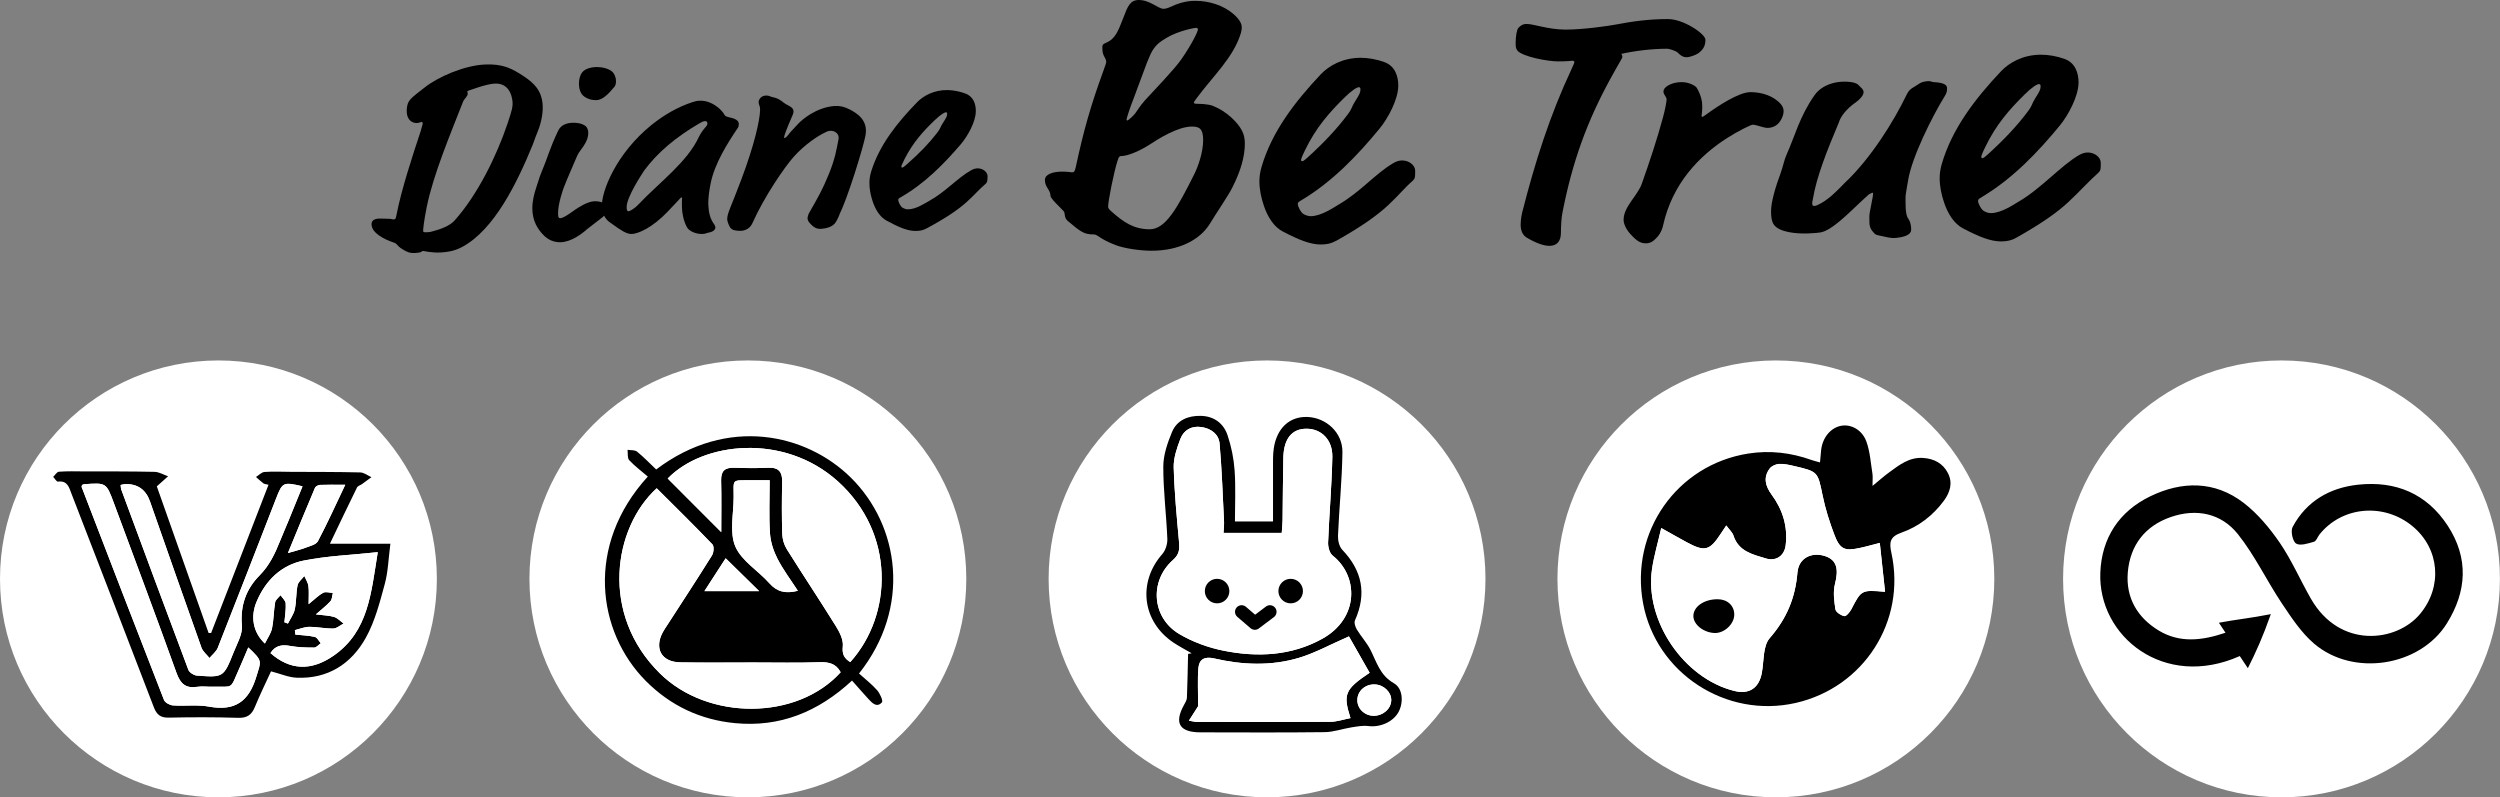 <?xml version="1.0" encoding="UTF-8"?>
<svg id="_レイヤー_2" data-name="レイヤー 2" xmlns="http://www.w3.org/2000/svg" viewBox="0 0 389.37 124.19">
  <rect x="0" y="0" width="389.37" height="124.19" fill="#808080" stroke="none"/>
  <defs>
    <style>
      .cls-1 {
        fill: #fff;
      }

      .cls-2 {
        fill: none;
        stroke: #000;
        stroke-linecap: round;
        stroke-linejoin: round;
        stroke-width: 2.06px;
      }
    </style>
  </defs>
  <g id="_レイヤー_1-2" data-name="レイヤー 1">
    <g>
      <circle class="cls-1" cx="34.02" cy="90.16" r="34.02"/>
      <circle class="cls-1" cx="116.48" cy="90.16" r="34.02"/>
      <circle class="cls-1" cx="197.34" cy="90.16" r="34.02"/>
      <circle class="cls-1" cx="276.59" cy="90.16" r="34.02"/>
      <circle class="cls-1" cx="355.34" cy="90.16" r="34.02"/>
      <g>
        <path d="m65.56,20.25c.25-.76.28-.97.27-1.09,0-.04-.05-.16-.13-.16-.16,0-.49.15-.73.16-.66.04-1.55-.37-1.62-1.69-.03-.66.1-1.33.33-1.67.31-.47.42-.6,2.49-2.2,2.14-1.68,6.16-3.39,9.29-3.55,2.88-.15,4.33.64,6.22,1.9,1.41.96,2.71,2.09,2.84,4.44.09,1.65-.44,3.37-.92,4.47-.26.59-.29.84-.65,1.73-2.38,5.79-5.93,13.19-11,15.89-1.21.64-2.33.79-3.27.84-1.52.08-2.62-.24-2.78-.23-.37.02.05.25-1.39.32-.58.03-1.08-.11-1.85-.61-.94-.57-.7-.83-1.38-1.04-1.51-.5-3.34-1.48-3.41-2.75-.03-.54.24-.92,1.15-.97.45-.02,1.37.05,1.66.04.21-.01.42.1.62.09.29-.02.33-.06.46-.73.75-3.92,2.54-9.33,3.82-13.2m7.27-5.67c.02.41-.54.81-.72,1.24-1.93,4.94-4.66,11.39-5.68,16.48-.43,2.13-.56,3.5-.55,3.66.01.25.22.24.75.21.25-.01.37-.02.86-.17,1.02-.26,2.53-.8,3.27-1.63,3.59-3.99,6.59-10.12,8.27-15.13.75-2.23.81-2.65.78-3.26-.02-.45-.24-3.09-2.8-2.95-1.32.07-3.56.94-4.05,1.09-.16.05-.2.09-.2.17,0,.04.05.08.06.29"/>
        <path d="m92.58,31.34c1.49-.01,1.94.6,1.95,1.18,0,.33-.03.7-.65,1.28l-2.47,1.91c-.69.63-2.42,2-4.15,2.02-.95,0-1.9-.31-2.78-1.29-.67-.74-1.55-1.93-1.57-3.95-.01-1.16.27-2.27.63-3.35.28-.79.44-1.45.68-2.03,1.25-2.98,1.24-3.62,2.7-6.73.44-.95,1.39-1.25,2.34-1.26.5,0,1.24.03,1.9.48.25.16.46.62.46,1.03.02,1.65-1.31,2.66-1.72,3.62-.65,1.53-1.51,3.45-2.07,4.9-.16.41-.92,2.61-.91,4.01,0,.5,0,.83.34.82.37,0,1.03-.38,2.34-1.34.49-.33,1.94-1.28,2.97-1.29m2.82-20.15c.37.37.55.95.55,1.44,0,.33-.08.7-.24.87-.45.46-1.55,2.08-2.87,2.09-1.28.01-2.11-.68-2.32-1.09-.25-.45-.34-.95-.34-1.48,0-.66.15-1.32.52-1.78.45-.54,1.31-.8,2.3-.81.74,0,1.86.23,2.4.76"/>
        <path d="m105.71,31.14l-1.64,1.74c-2.47,2.61-4.65,3.51-5.64,3.56-.37.02-.79-.08-1.39-.42-.47-.27-1.11-.69-2.1-1.42-.73-.54-1.15-1.38-1.2-2.33-.13-2.43,2.25-8.38,7.72-12.8,1.94-1.55,3.99-2.77,6.38-3.56.45-.15.73-.21,1.1-.22,1.15-.06,2.25.46,3.12,1.24.3.27.57.59.75.91.09.16.22.32.72.42,1,.2,1.51.5,1.54,1.03,0,.17-.02.41-.13.59-1.69,2.49-3.63,5.6-4.26,8.69-.19,1-.42,2.25-.35,3.49.05,1.03.27,2.05.94,2.93.09.12.14.32.15.4.02.37-.33.72-1.07.84-.33.06-.44.19-.9.21-.95.05-2.09-.39-2.45-1.03-.64-1.17-.75-2.48-.77-2.81-.06-1.19,0-1.61,0-1.73,0-.08,0-.12-.09-.12-.08,0-.16.09-.43.39m3.26-11.95c-3.65,2.13-6.54,4.52-8.66,7.4-.23.38-2.8,4.16-2.71,5.76.01.29.07.57.28.56.17,0,.85-.33,1.56-1.07,3.29-3.48,7.63-6.6,9.44-10.58.26-.51.65-1.07,1.08-1.54.16-.17.23-.39.22-.51-.01-.21-.14-.37-.39-.35-.21.01-.53.15-.81.33"/>
        <path d="m144.36,35.55c-.58.32-1.12.43-1.83.42-1.24-.02-2.59-.59-4.47-1.62-1.02-.56-1.74-1.73-2.17-3.06-.31-.96-.5-1.95-.48-2.9.01-.58.11-1.11.28-1.69,1.28-4.14,4.08-7.63,7.2-10.83.93-.93,2.56-1.89,4.74-1.84.83.02,1.85.2,2.76.55,1.27.48,1.62,1.73,1.59,2.8-.03,1.65-1.32,3.89-2.29,5.03-2.62,3.08-5.66,6.16-9.33,8.27-.42.24-.46.28-.46.49,0,.25.35,1.04.72,1.21.24.13.49.22.78.22,1.24.03,2.79-1.02,3.29-1.29,2.59-1.43,4.41-3.58,6.54-4.78.42-.24.75-.31,1.08-.31.83.02,1.51.61,1.5,1.23-.02.78-.02.91-.31,1.19-.97.81-1.69,1.7-2.95,2.83-1.26,1.13-3.02,2.37-6.19,4.08m2.97-18.06c-.21,0-.79.31-1.76,1.24-1.77,1.7-3.37,3.44-4.71,6.09-.43.86-.47,1.02-.48,1.15,0,.08.08.12.12.13.08,0,.17,0,.71-.48,1.98-1.73,3.49-3.31,4.72-4.9.64-.81.43-.82.94-1.59.51-.78.64-1.02.65-1.39,0-.21-.08-.25-.2-.25"/>
        <path d="m130.79,33.31c-.19.51-.54,1.29-.88,1.61-.52.48-1.26.66-2,.72-.74.05-1.22-.21-1.92-1.05-.12-.14-.22-.43-.22-.63.01-.2.1-.45.2-.71,1.5-2.63,2.08-3.61,3.09-6.06,1.02-2.48,1.23-3.92,1.54-5.53.18-.94-.88-1.59-1.84-1.15-1.35.61-3.4,1.97-5.15,3.92-1.33,1.49-4.54,6.1-6.42,10.32-.56,1.25-1.8,1.23-2.13,1.2-1.1-.07-1.3-.3-1.63-1.12-.11-.29-.18-.53-.17-.78.05-.95.59-1.8,2.22-6.15,1.97-5.24,2.84-9.03,2.9-10.71.01-.32-.02-.5-.07-.64-.24-.61-.18-.86.01-1.15.32-.5,1.04-.7,1.82-.32.19.09.94.08,1.85.86.79.66,2.05.7,1.43,2.05-.31.7-1.04,2.43-1.22,3.04-.31.99.43.18.74-.24.3-.4.57-.61,1.3-1.43.73-.82,2.98-2.65,5.74-2.85.74-.05,1.51.09,2.35.53,1.16.61,2.9,1.66,2.47,4.05-.34,1.87-2.87,10.02-4.03,12.22"/>
        <path d="m283.6,36.19c-.48.09-3.01.36-4.95-.03-2.63-.53-2.75-1.56-2.81-3.06-.07-1.59.8-4.26,1.42-5.94.49-1.33.59-2.17.97-3.02,1.32-2.91,2.02-5.93,4.35-9.27.71-1.05,1.92-1.75,3.35-2.03,1.09-.22,3.01-.18,3.52.4.29.35.78.62.8,1.08.02.41-.37,1.03-1.37,1.73-.47.32-2.04,1.57-2.46,2.97-1.93,4.57-3.51,8.59-4.06,11.95-.06.33-.14.58-.1.84.04.3.3.35.76.15,1.62-.7,3.01-2.16,4.31-3.49,4.03-3.77,7.66-9.63,9.62-13.72.32-.66.58-.89,1.32-1.31.6-.35.81-.6,1.36-.71,1.16-.23,1.04.03,1.59.06,1.58.1,2.01.43,2.03.92.02.54-.1.84-.36,1.26-1.93,3.12-5.1,9.45-5.7,13.08-.22,1.37-.43,2.32-.41,2.77.03.68-.09,2.52.41,3.2.29.4.44.96.47,1.51.01.36.12,1.07-1.58,1.41-1.16.23-1.65.14-2.69-.11-1.18-.27-1.22-.12-1.8-.87-.58-.75-.4-1.47-.44-2.28-.02-.59.66-3.27.57-3.58-.07-.23-.31.05-.45.08-.14.03-.2.08-1.33,1.13-2.11,1.97-4.58,4.53-6.35,4.88"/>
        <path d="m314.07,37.01c-.76.43-1.47.59-2.4.59-1.64,0-3.43-.72-5.94-2.03-1.36-.71-2.34-2.24-2.93-3.99-.43-1.25-.7-2.56-.7-3.82,0-.76.11-1.47.33-2.23,1.6-5.5,5.21-10.18,9.26-14.47,1.2-1.25,3.33-2.55,6.22-2.54,1.09,0,2.45.22,3.65.66,1.69.61,2.17,2.24,2.17,3.66,0,2.18-1.65,5.17-2.91,6.7-3.39,4.13-7.33,8.27-12.14,11.14-.55.33-.6.38-.6.65,0,.33.49,1.36.98,1.58.33.17.65.28,1.03.28,1.64,0,3.66-1.41,4.31-1.79,3.39-1.95,6.58-5.59,9.36-7.22.55-.32.98-.43,1.42-.43,1.09,0,2.01.77,2.01,1.59,0,1.04,0,1.2-.39,1.58-1.26,1.09-3.03,3.04-4.67,4.56-1.64,1.52-3.93,3.2-8.09,5.54m3.51-23.92c-.27,0-1.04.43-2.29,1.68-2.3,2.28-4.38,4.62-6.08,8.16-.55,1.14-.6,1.36-.6,1.53,0,.11.11.16.16.16.11,0,.22,0,.93-.65,2.57-2.34,4.54-4.46,6.13-6.58.82-1.09.55-1.09,1.2-2.12.66-1.03.82-1.36.82-1.85,0-.27-.11-.33-.27-.33"/>
        <path d="m188.94,16.5c2.07.82,3.86,2.57,4.51,3.88.33.65.43,1.26.43,2.02,0,2.02-.67,4.31-1.98,6.87-.6,1.2-2.25,3.59-3.45,5.55-1.59,2.61-4.92,4.24-9.12,4.23-1.69,0-4.2-.34-5.61-.89-2.56-.99-2.72-1.64-3.37-1.65-1.47,0-1.96-.33-4.03-2.08-.65-.55-.38-1.2-.65-1.53-.54-.6-2.07-1.97-2.06-2.41,0-.93-.87-1.31-.87-2.46,0-.87,1.2-1.3,2.68-1.3.93,0,1.42.11,1.53.11.27,0,.44-.05.6-.82,1.22-5.72,2.37-9.7,4.24-14.82.44-1.2.5-1.42.5-1.58,0-.11,0-.27-.22-.65-.33-.6-.38-.82-.38-1.69,0-.33.16-.44.55-.6,1.42-.6,1.86-1.68,2.74-3.97C175.63.98,176.02,0,177.38,0c1.69,0,3.05,1.37,3.81,1.37.33,0,.71-.11,1.04-.27,1.04-.49,2.4-.98,3.93-.97,2.13,0,4.36.67,5.99,2.09.98.87,1.25,1.53,1.25,2.02,0,.22,0,.44-.11.82-1.1,3.81-4.33,6.75-6.79,10.07-.44.6-.55.71-.55.87,0,.17.38.17.54.17.22,0,1.63,0,2.45.33m-9.89,6.02c-1.53.98-3.38,1.79-4.48,1.79-.22,0-.33.16-.49.65-.61,1.85-1.49,6.38-1.49,7.19,0,.16,0,.33.43.71,1.96,1.75,3.54,2.84,6.04,2.85,2.45,0,4.26-3.2,6.95-8.59.6-1.2,1.37-3.38,1.38-5.28,0-1.74-.54-2.13-1.74-2.13-2.24,0-5.29,1.95-6.61,2.82m-.85-6.76c1.64-1.79,4.7-4.95,5.8-6.53,1.7-2.45,2.58-4.35,2.58-4.63,0-.16-.05-.27-.33-.27-.16,0-2.67.43-4.58,1.57-1.09.65-1.53,1.03-2.02,1.74-.27.38-.6,1.09-.99,2.07l-2.03,5.45c-.77,1.96-1.16,3.32-1.16,3.43,0,.11.05.16.11.17.16,0,1.04-.82,1.26-1.14.38-.54.82-1.25,1.37-1.85"/>
        <path d="m208.12,37.49c-.76.43-1.47.59-2.4.59-1.64,0-3.43-.72-5.94-2.03-1.36-.71-2.34-2.24-2.93-3.99-.43-1.26-.7-2.57-.7-3.82,0-.76.11-1.47.33-2.23,1.6-5.5,5.21-10.18,9.26-14.47,1.2-1.25,3.33-2.55,6.22-2.54,1.09,0,2.45.23,3.65.67,1.69.61,2.17,2.24,2.17,3.66,0,2.18-1.65,5.17-2.91,6.69-3.39,4.13-7.33,8.27-12.14,11.14-.55.32-.6.38-.6.65,0,.33.49,1.36.98,1.58.33.16.65.27,1.04.28,1.63,0,3.66-1.41,4.31-1.79,3.39-1.95,5.74-4.83,8.52-6.46.55-.33.98-.43,1.42-.43,1.09,0,2.01.77,2.01,1.59,0,1.04,0,1.2-.39,1.58-1.26,1.09-2.19,2.29-3.83,3.81-1.64,1.52-3.93,3.2-8.08,5.54m3.51-23.92c-.27,0-1.04.43-2.3,1.68-2.3,2.28-4.38,4.62-6.08,8.16-.55,1.14-.6,1.36-.6,1.52,0,.11.11.16.16.16.11,0,.22,0,.93-.65,2.57-2.34,4.54-4.46,6.13-6.58.82-1.09.55-1.09,1.21-2.12.66-1.04.82-1.36.82-1.85,0-.27-.11-.33-.27-.33"/>
        <path d="m236.33,7.87c-.27-.33-.27-.71-.27-1.2,0-.98.17-2.07.44-2.34.27-.27.6-.6,1.26-.6,1.14,0,3.33.87,6.06.88,2.83,0,6.76-.58,7.85-.79,2.51-.48,5.18-.86,8.13-.85,2.4,0,5.83,2.31,5.82,3.23,0,.98-.39,1.58-1.15,2.12-.33.22-1.26.6-1.8.59-.65,0-1.04-.39-1.42-.77-.16-.16-1.25-.55-1.53-.55-2.4,0-5.02.31-7.2.8.11.16.16.33.16.44,0,.27-.22.43-1.92,3.54-3.56,6.53-5.87,12.79-7.42,20.8-.17.87-.22,2.02-.23,3.11,0,1.25-.6,2.02-1.8,2.01-.82,0-2.02-.39-3.49-1.26-.76-.44-.98-1.26-.98-2.02,0-.82.17-1.64.22-1.85,2.04-8.01,4.35-15.25,7.7-22.39.38-.82.44-.98.44-1.09,0-.16-.11-.22-.27-.22-.16,0-.93.11-2.29.1-1.58,0-5.51-.72-6.33-1.7"/>
        <path d="m265.69,17.87c1.75-1.3,5.14-3.53,6.93-3.52,1.75,0,3.6.56,4.74,1.87.38.44.43.82.43,1.15,0,.65-.61,2.56-2.52,2.55-.6,0-1.74-.5-2.29-.5-.27,0-2.35,1.03-3.88,2.01-4.53,2.87-8.64,7.22-10.07,13.65-.22.98-.66,1.69-1.48,2.39-.38.32-.82.43-1.2.43-.87,0-1.47-.39-2.45-1.48-.6-.66-1.03-1.53-1.03-2.18,0-2.07,2.19-3.75,2.85-5.66,1.21-3.43,2.36-6.86,3.3-10.35.33-1.2.55-2.45.55-2.72,0-.49-.49-.71-.49-1.26,0-.76,1.37-1.47,2.84-1.46,1.2,0,2.18.61,2.34.88.71,1.2.87,2.18.86,2.95,0,.87-.11,1.36-.11,1.42,0,.11.05.16.11.16.11,0,.27-.11.55-.32"/>
      </g>
      <path d="m185.57,101.73c-.93-.54-1.88-1.04-2.78-1.63-4.9-3.27-5.64-9.4-1.77-13.8.51-.58.82-1.58.79-2.36-.15-3.76-.64-7.52-.63-11.27,0-1.8.65-3.67,1.35-5.37.77-1.87,2.53-2.58,4.49-2.53,2.04.04,3.54,1.15,4.17,3.02.59,1.76.97,3.64,1.1,5.5.18,2.6.05,5.23.05,7.93h5.93c0-2.87,0-5.59,0-8.32,0-1.03-.03-2.07.12-3.08.47-3.14,2.46-4.97,5.2-4.88,2.95.09,5.54,2.44,5.49,5.49-.06,4.32-.5,8.64-.69,12.97-.03.74.18,1.72.66,2.22,3.11,3.26,3.84,6.86,1.98,11.01-.16.37.06,1.03.31,1.44.65,1.07,1.52,2.01,2.09,3.11.98,1.92,1.48,3.99,3.66,5.23,1.45.82,1.51,3.06.72,4.5-.85,1.55-2.9,2.41-4.69,2.17-.85-.11-1.74.07-2.61.2-1.4.22-2.78.73-4.17.75-6.46.08-12.92.04-19.37.03-3.29,0-4.14-1.46-2.54-4.31.19-.33.41-.71.43-1.07.09-2.28.13-4.56.18-6.84.17-.03.34-.06.51-.08Zm4.99-18.74c.03-.67.11-1.24.08-1.79-.2-4.03-.34-8.07-.69-12.09-.13-1.48-1.32-2.37-2.82-2.59-1.56-.24-2.77.47-3.3,1.87-.53,1.41-1.06,2.95-1.03,4.42.1,3.87.48,7.74.83,11.6.1,1.14.05,1.93-.94,2.81-3.71,3.28-3.3,8.98.96,11.52,2.11,1.25,4.56,2.14,6.97,2.62,5.25,1.04,10.5.8,15.32-1.87,5.77-3.2,5.67-9.77,1.61-12.96-.48-.38-.73-1.35-.7-2.04.18-4.44.57-8.88.66-13.32.05-2.68-1.72-4.39-4.02-4.39-2.26,0-3.54,1.54-3.61,4.47-.08,3.25-.08,6.51-.12,9.77,0,.61-.08,1.22-.13,1.98h-9.07Zm19.53,16.13c-2.93,1.28-5.28,2.59-7.79,3.34-4.34,1.29-8.81,1.11-13.2.09-1.45-.34-2.32.12-2.44,1.45-.17,1.92-.04,3.87-.04,5.98-.33.51-.82,1.29-1.45,2.27.73.11,1,.19,1.28.19,6.91,0,13.83.03,20.74-.02,1.04,0,2.08-.37,3.15-.58-1.19-3.72-.88-4.48,2.98-7.06-1.12-1.97-2.25-3.96-3.22-5.66Zm3.79,12.36c1.48.04,2.76-1.05,2.81-2.39.04-1.26-1.14-2.42-2.52-2.49-1.5-.07-2.73.99-2.76,2.39-.03,1.34,1.07,2.45,2.48,2.49Z"/>
      <path d="m100.89,74.22c-1.04-.89-2.06-1.65-2.9-2.56-.3-.33-.18-1.05-.25-1.6.51.08,1.14,0,1.49.29,1.05.85,1.99,1.85,2.97,2.77,11.14-8.43,23.43-5.51,30.28,1.23,7.64,7.51,9.48,20.26,1.31,30.55.92.83,1.96,1.63,2.81,2.59.45.51.97,1.66.76,1.9-.79.88-1.51.12-2.1-.52-.85-.92-1.66-1.87-2.56-2.87-5.31,4.92-11.28,7.29-18.19,6.63-5.39-.51-10.08-2.7-13.95-6.6-7.55-7.62-9.45-21.09.33-31.8Zm11.44,8.65c0-2.81.05-5.41-.02-8.02-.04-1.5.58-2.05,2.03-2,1.77.06,3.54.08,5.31,0,1.67-.08,2.21.69,2.17,2.27-.07,2.68-.07,5.37.01,8.05.03.8.29,1.69.71,2.37,2.51,4.01,5.14,7.95,7.64,11.98.58.93,1.19,2.14,1.08,3.13-.14,1.27.24,1.89,1.16,2.47,6.63-7.37,7.04-20.06-1.94-28.16-8.4-7.57-21.01-6.12-26.49-.43,2.7,2.7,5.39,5.39,8.33,8.34Zm-10.04-6.81c-6.75,6.16-8.89,19.62.54,28.87,7.44,7.3,21.27,7.33,28.11-.22-.71-1.32-1.8-1.62-3.27-1.56-3.42.12-6.85.04-10.27.04-3.82,0-7.65.04-11.47-.02-2.89-.05-4.06-2.16-2.69-4.7.22-.4.48-.78.73-1.16,2.32-3.59,4.67-7.17,6.93-10.8.27-.44.35-1.42.07-1.71-2.83-2.96-5.76-5.83-8.66-8.72Zm17.59-1.27c-1.13,0-1.98,0-2.83,0-3.2.03-2.77-.27-2.78,2.7-.01,2.56-.67,5.43.26,7.61.95,2.25,3.55,3.76,5.29,5.72,1.21,1.37,2.55,1.67,4.45,1.19-1.12-1.73-2.29-3.28-3.17-4.98-.62-1.21-1.08-2.61-1.17-3.95-.18-2.66-.05-5.34-.05-8.29Zm-6.86,12.16c-1.08,1.67-2.16,3.34-3.31,5.12h8.53c-1.78-1.75-3.4-3.34-5.22-5.12Z"/>
      <path d="m283.46,72.03c.07-.74.11-1.35.18-1.96.23-1.97,1.54-3.51,3.2-3.77,1.5-.24,3.21.67,3.86,2.51.56,1.57.66,3.31.93,4.98.07.47.01.95.01,1.89,1.08-.89,1.82-1.55,2.62-2.13,1.56-1.14,3.1-2.36,5.23-2.23,1.73.11,3.11.83,3.9,2.37.79,1.54.32,3.01-.65,4.32-1.71,2.31-3.95,4.02-6.63,4.96-1.79.63-1.88,1.52-1.53,3.14,2.33,10.64-4.29,20.95-14.9,23.37-10.85,2.47-21.75-4.64-23.77-15.51-2.07-11.16,5.28-21.58,16.37-23.33,3.44-.54,6.7-.13,9.92,1.02.36.13.74.21,1.27.36Zm-14.59,9.82c-.42.63-.64.96-.86,1.29-1.73,2.65-2.49,2.85-5.31,1.32-1.23-.66-2.43-1.36-3.96-2.21-.53,2.33-1.14,4.35-1.44,6.42-1.16,8.03,4.95,17.01,12.82,18.95,2.33.58,3.85-.45,4.29-2.83.34-1.84.16-4.17,1.22-5.39,2.62-3.02,3.99-6.24,4.32-10.2.19-2.33,2.25-3.25,4.31-2.58,1.8.59,2.15,1.99,1.54,4.35-.32,1.23-.13,2.64.07,3.94.07.44.85.95,1.38,1.06.29.06.85-.61,1.09-1.06,1.58-3.04,1.57-3.04,5.26-2.73-.27-2.55-.54-5.02-.82-7.61-1.36.35-2.28.62-3.22.81-2.26.47-2.99.17-3.83-2.02-.77-2.01-1.43-4.09-1.86-6.19-.75-3.65-.69-3.71-4.41-4.57-.77-.18-1.58-.37-2.36-.33-.51.03-1.18.32-1.47.72-1.04,1.4-.66,2.74.31,4.07,1.71,2.33,2.53,4.98,2.18,7.87-.2,1.66-1.5,2.54-3.08,2.06-2.03-.62-4.25-1.08-5.05-3.56-.16-.5-.62-.89-1.11-1.56Z"/>
      <path d="m24.42,75.74c2.62,7.43,5.35,15.14,8.07,22.85.13,0,.26,0,.39,0,2.97-7.66,5.93-15.33,8.94-23.09-.39-.1-.64-.1-.8-.22-.4-.3-.77-.66-1.15-.99.44-.27.86-.75,1.32-.78,1.36-.1,2.74-.03,4.11-.02,3.6.02,7.2,0,10.8.09.59.01,1.17.48,1.75.74-.49.36-.97.72-1.46,1.07-.26.19-.67.29-.79.54-1.38,2.8-2.72,5.62-4.22,8.76h9.42c-.3,2.29-.35,4.35-.88,6.29-.77,2.84-1.53,5.8-2.94,8.34-2.27,4.09-5.93,6.45-10.81,6.23-1.27-.06-2.51-.62-3.96-.99-.8,1.74-1.72,3.62-2.52,5.56-.5,1.22-1.21,1.72-2.58,1.68-3.6-.11-7.2-.11-10.8-.03-1.3.03-1.9-.43-2.36-1.64-4.23-11.08-8.53-22.12-12.8-33.19-.39-1.01-.62-2.12-2.13-1.93-.21.03-.49-.48-.74-.74.3-.28.58-.78.9-.8,1.31-.1,2.63-.06,3.94-.05,3.66,0,7.32-.01,10.97.07.7.02,1.39.45,2.09.69-.52.47-1.04.93-1.77,1.58Zm21.51,22.4c.03.23.06.47.08.7,1.01.11,2.05.13,3.03.36.37.08.62.64.93.99-.35.24-.69.67-1.04.67-1.25,0-2.52-.03-3.75-.26-1.3-.24-2.32-.05-3.05,1.12,3.03,2.66,6.32,2.85,9.86.38,5.43-3.79,5.81-9.75,6.85-16.1-4.13.44-7.89.58-11.54,1.31-3.49.7-5.92,3.07-7.32,6.38-1,2.35-.59,4.78,1.28,6.54.42-.86.94-1.57,1.11-2.36.27-1.33.26-2.72.49-4.07.07-.4.55-.73.84-1.1.28.43.78.84.8,1.28.06.97-.12,1.96-.2,2.94.18.07.37.13.55.2.37-.74.9-1.44,1.07-2.23.26-1.22.18-2.51.43-3.73.11-.53.69-.97,1.05-1.45.22.52.57,1.02.64,1.56.11.84.03,1.71.03,2.83.94-.75,1.54-1.39,2.28-1.78.38-.21.99,0,1.5.03-.12.44-.11.98-.38,1.29-.59.66-1.31,1.21-2.27,2.05,1.2.16,2.06.16,2.84.4.54.17.99.67,1.48,1.02-.53.27-1.06.77-1.6.78-1.25.03-2.5-.27-3.75-.26-.75,0-1.49.33-2.23.51Zm1.18-22.39c-3-.7-3.12-.64-4.1,1.89-3.02,7.76-6.03,15.52-9.09,23.27-.24.61-.85,1.06-1.29,1.59-.43-.54-1.03-1.02-1.25-1.63-2.7-7.57-5.35-15.17-8.01-22.75q-.98-2.8-3.9-2.71c-.21,0-.42.08-.68.14.04.29.03.53.11.73,3.46,9.36,6.92,18.72,10.44,28.05.16.42.86.87,1.33.9,4.13.31,4.16.29,5.72-3.62.54-1.36,1.41-2.82,1.29-4.17-.28-3.12.67-5.71,2.74-7.8,1.56-1.57,2.41-3.41,3.2-5.37.42-1.06.89-2.1,1.32-3.16.73-1.77,1.45-3.55,2.18-5.35Zm-34.33-.21c-.05.19-.09.26-.07.3,4.26,11.07,8.52,22.14,12.83,33.18.16.41.89.81,1.38.85,1.88.13,3.82-.14,5.65.19,4.01.74,6.19-.8,7.35-4.65.75-2.5,1.03-2.41-1.25-4.57-.49,1.14-.93,2.23-1.41,3.3-1.5,3.37-.81,2.75-4.16,2.82-.8.02-1.62-.1-2.4.02-1.79.27-2.6-.48-3.21-2.17-3.18-8.85-6.49-17.66-9.76-26.47-1.18-3.17-1.19-3.16-4.6-2.92-.11,0-.21.07-.35.12Zm40.99-.03c-1.57,0-2.76-.03-3.94.02-.28.01-.69.23-.78.47-1.39,3.28-2.73,6.57-4.21,10.14,1.11-.33,1.92-.52,2.69-.81.7-.27,1.69-.49,1.98-1.03,1.46-2.75,2.74-5.59,4.26-8.79Z"/>
      <path class="cls-1" d="m190.56,82.99h9.07c.05-.76.12-1.37.13-1.98.05-3.26.05-6.51.12-9.77.07-2.94,1.35-4.48,3.61-4.47,2.3,0,4.07,1.72,4.02,4.39-.09,4.44-.49,8.88-.66,13.32-.03.68.22,1.66.7,2.04,4.06,3.2,4.16,9.76-1.61,12.96-4.82,2.67-10.07,2.91-15.32,1.87-2.41-.48-4.87-1.36-6.97-2.62-4.26-2.53-4.67-8.24-.96-11.52,1-.88,1.05-1.68.94-2.81-.35-3.86-.72-7.73-.83-11.6-.04-1.47.49-3.01,1.03-4.42.53-1.4,1.74-2.11,3.3-1.87,1.5.23,2.69,1.11,2.82,2.59.35,4.02.49,8.05.69,12.09.03.56-.05,1.12-.08,1.79Z"/>
      <path class="cls-1" d="m210.09,99.12c.97,1.71,2.1,3.7,3.22,5.66-3.85,2.58-4.17,3.35-2.98,7.06-1.07.2-2.11.57-3.15.58-6.91.05-13.83.03-20.74.02-.27,0-.55-.08-1.28-.19.62-.98,1.12-1.76,1.45-2.27,0-2.11-.13-4.05.04-5.98.12-1.34,1-1.79,2.44-1.45,4.39,1.02,8.86,1.21,13.2-.09,2.51-.75,4.86-2.06,7.79-3.34Z"/>
      <path class="cls-1" d="m213.88,111.48c-1.41-.04-2.52-1.14-2.48-2.49.03-1.4,1.27-2.47,2.76-2.39,1.39.07,2.56,1.23,2.52,2.49-.04,1.34-1.33,2.43-2.81,2.39Z"/>
      <path class="cls-1" d="m112.33,82.87c-2.94-2.94-5.64-5.64-8.33-8.34,5.49-5.69,18.09-7.14,26.49.43,8.98,8.09,8.57,20.79,1.94,28.16-.92-.58-1.3-1.2-1.16-2.47.11-1-.5-2.2-1.08-3.13-2.5-4.02-5.13-7.96-7.64-11.98-.43-.68-.69-1.57-.71-2.37-.09-2.68-.08-5.37-.01-8.05.04-1.58-.5-2.34-2.17-2.27-1.77.08-3.54.07-5.31,0-1.45-.05-2.07.5-2.03,2,.07,2.6.02,5.21.02,8.02Z"/>
      <path class="cls-1" d="m102.29,76.06c2.9,2.89,5.82,5.76,8.66,8.72.28.3.21,1.27-.07,1.71-2.26,3.63-4.61,7.21-6.93,10.8-.25.38-.51.76-.73,1.16-1.37,2.54-.2,4.65,2.69,4.7,3.82.07,7.65.02,11.47.02,3.43,0,6.85.08,10.27-.04,1.47-.05,2.56.24,3.27,1.56-6.84,7.55-20.66,7.53-28.11.22-9.43-9.25-7.29-22.71-.54-28.87Z"/>
      <path class="cls-1" d="m119.87,74.8c0,2.95-.13,5.63.05,8.29.09,1.34.55,2.74,1.17,3.95.87,1.7,2.04,3.25,3.17,4.98-1.9.48-3.24.18-4.45-1.19-1.74-1.96-4.33-3.48-5.29-5.72-.93-2.18-.27-5.04-.26-7.61.01-2.97-.42-2.67,2.78-2.7.85,0,1.7,0,2.83,0Z"/>
      <path class="cls-1" d="m113.02,86.95c1.82,1.78,3.44,3.37,5.22,5.12h-8.53c1.15-1.77,2.23-3.44,3.31-5.12Z"/>
      <path class="cls-1" d="m268.87,81.85c.49.66.95,1.06,1.11,1.56.8,2.48,3.02,2.94,5.05,3.56,1.58.48,2.87-.4,3.08-2.06.36-2.89-.46-5.54-2.18-7.87-.98-1.33-1.35-2.68-.31-4.07.3-.4.96-.69,1.47-.72.78-.04,1.59.15,2.36.33,3.72.86,3.66.92,4.41,4.57.43,2.1,1.09,4.18,1.86,6.19.84,2.19,1.58,2.49,3.83,2.02.94-.19,1.86-.47,3.22-.81.28,2.6.54,5.06.82,7.61-3.69-.31-3.67-.31-5.26,2.73-.23.45-.8,1.12-1.09,1.06-.53-.11-1.31-.62-1.38-1.06-.2-1.29-.39-2.7-.07-3.94.61-2.35.26-3.76-1.54-4.35-2.06-.67-4.12.25-4.31,2.58-.33,3.97-1.69,7.18-4.32,10.2-1.07,1.23-.89,3.56-1.22,5.39-.44,2.39-1.96,3.41-4.29,2.83-7.86-1.94-13.98-10.92-12.82-18.95.3-2.06.91-4.08,1.44-6.42,1.53.85,2.73,1.55,3.96,2.21,2.82,1.52,3.58,1.33,5.31-1.32.22-.33.43-.65.86-1.29Zm-1.33,11.48c-2.12-.02-3.82,1.17-3.8,2.64.02,1.31,1.61,2.56,3.33,2.62,1.51.05,3.05-1.42,3.04-2.89-.01-1.38-1.07-2.36-2.57-2.37Z"/>
      <path class="cls-1" d="m45.93,98.14c.74-.18,1.49-.5,2.23-.51,1.25,0,2.5.29,3.75.26.54-.01,1.07-.5,1.6-.78-.49-.35-.93-.85-1.48-1.02-.78-.24-1.64-.25-2.84-.4.96-.84,1.68-1.39,2.27-2.05.27-.3.26-.85.38-1.29-.51-.02-1.11-.23-1.5-.03-.73.39-1.34,1.02-2.28,1.78,0-1.13.08-1.99-.03-2.83-.07-.54-.42-1.04-.64-1.56-.37.48-.94.91-1.05,1.45-.25,1.22-.17,2.51-.43,3.73-.17.78-.7,1.49-1.07,2.23-.18-.07-.37-.13-.55-.2.08-.98.26-1.97.2-2.94-.03-.44-.52-.85-.8-1.28-.29.36-.77.69-.84,1.1-.23,1.35-.21,2.74-.49,4.07-.16.79-.69,1.5-1.11,2.36-1.87-1.77-2.27-4.19-1.28-6.54,1.4-3.31,3.84-5.68,7.32-6.38,3.65-.73,7.41-.87,11.54-1.31-1.04,6.35-1.42,12.31-6.85,16.1-3.54,2.47-6.84,2.29-9.86-.38.73-1.17,1.75-1.36,3.05-1.12,1.23.23,2.5.26,3.75.26.35,0,.69-.44,1.04-.67-.31-.34-.56-.9-.93-.99-.98-.23-2.02-.25-3.03-.36-.03-.23-.06-.47-.08-.7Z"/>
      <path class="cls-1" d="m47.11,75.74c-.73,1.8-1.45,3.58-2.18,5.35-.43,1.06-.9,2.1-1.32,3.16-.78,1.96-1.64,3.79-3.2,5.37-2.07,2.09-3.02,4.68-2.74,7.8.12,1.34-.75,2.81-1.29,4.17-1.56,3.91-1.59,3.93-5.72,3.62-.48-.04-1.18-.48-1.33-.9-3.52-9.34-6.97-18.7-10.44-28.05-.08-.2-.07-.44-.11-.73.25-.05.46-.13.68-.14q2.92-.1,3.9,2.71c2.66,7.59,5.31,15.18,8.01,22.75.22.62.83,1.09,1.25,1.63.44-.53,1.05-.99,1.29-1.59,3.06-7.74,6.07-15.51,9.09-23.27.99-2.53,1.11-2.59,4.1-1.89Z"/>
      <path class="cls-1" d="m12.78,75.53c.14-.05.24-.11.35-.12,3.41-.24,3.42-.24,4.6,2.92,3.27,8.82,6.58,17.62,9.76,26.47.61,1.69,1.42,2.44,3.21,2.17.78-.12,1.6,0,2.4-.02,3.35-.07,2.67.55,4.16-2.82.48-1.07.92-2.16,1.41-3.3,2.29,2.16,2.01,2.08,1.25,4.57-1.16,3.84-3.34,5.39-7.35,4.65-1.83-.34-3.77-.06-5.65-.19-.49-.03-1.22-.44-1.38-.85-4.32-11.05-8.57-22.11-12.83-33.18-.02-.04.02-.11.07-.3Z"/>
      <path class="cls-1" d="m53.77,75.5c-1.53,3.2-2.8,6.04-4.26,8.79-.29.54-1.27.76-1.98,1.03-.77.3-1.59.49-2.69.81,1.47-3.58,2.82-6.87,4.21-10.14.1-.23.51-.45.78-.47,1.18-.05,2.36-.02,3.94-.02Z"/>
      <path d="m267.54,93.33c1.5.01,2.56.99,2.57,2.37.02,1.46-1.53,2.93-3.04,2.89-1.72-.05-3.31-1.3-3.33-2.62-.02-1.48,1.68-2.66,3.8-2.64Z"/>
      <g>
        <circle cx="189.56" cy="92.06" r="1.91"/>
        <circle cx="201.02" cy="92.06" r="1.91"/>
        <polyline class="cls-2" points="193.38 95.29 195.44 97.06 197.79 95.29"/>
      </g>
      <path d="m346.61,98.54c-.45-.68-.67-1.01-1.02-1.55,2.62-.5,4.94-.71,8.09-1.34-1.26,3.58-2.31,5.89-3.58,8.42l-1.26-1.89c-11.78,5.26-22.09-3.07-21.72-12.97.2-5.4,2.91-9.55,7.78-11.91,4.93-2.39,10.03-2.44,14.53,1.01,2.2,1.69,4.07,3.94,5.65,6.24,1.86,2.73,3.19,5.82,4.84,8.7,4.52,7.88,13.35,6.74,16.98,2.4,3.58-4.28,3.07-10.2-1.16-13.7-4.46-3.68-10.98-3.1-14.49,1.3-.3.38-.49,1.03-.86,1.13-.91.26-2.13.67-2.77.28-.54-.33-.89-1.95-.55-2.58,2.15-4.03,5.79-6.12,10.21-6.59,5.83-.63,10.69,1.39,13.95,6.39,3.29,5.05,2.99,10.22-.15,15.24-4.19,6.68-14.56,8.34-20.67,3.12-2-1.71-3.52-4.04-5.01-6.26-2.37-3.55-4.22-7.49-6.87-10.81-2.59-3.24-6.45-4.01-10.41-2.65-4.03,1.38-6.37,4.4-6.72,8.65-.32,3.94,1.49,7.01,4.81,9.03,3.25,1.97,6.7,1.6,10.4.35Z"/>
    </g>
  </g>
</svg>